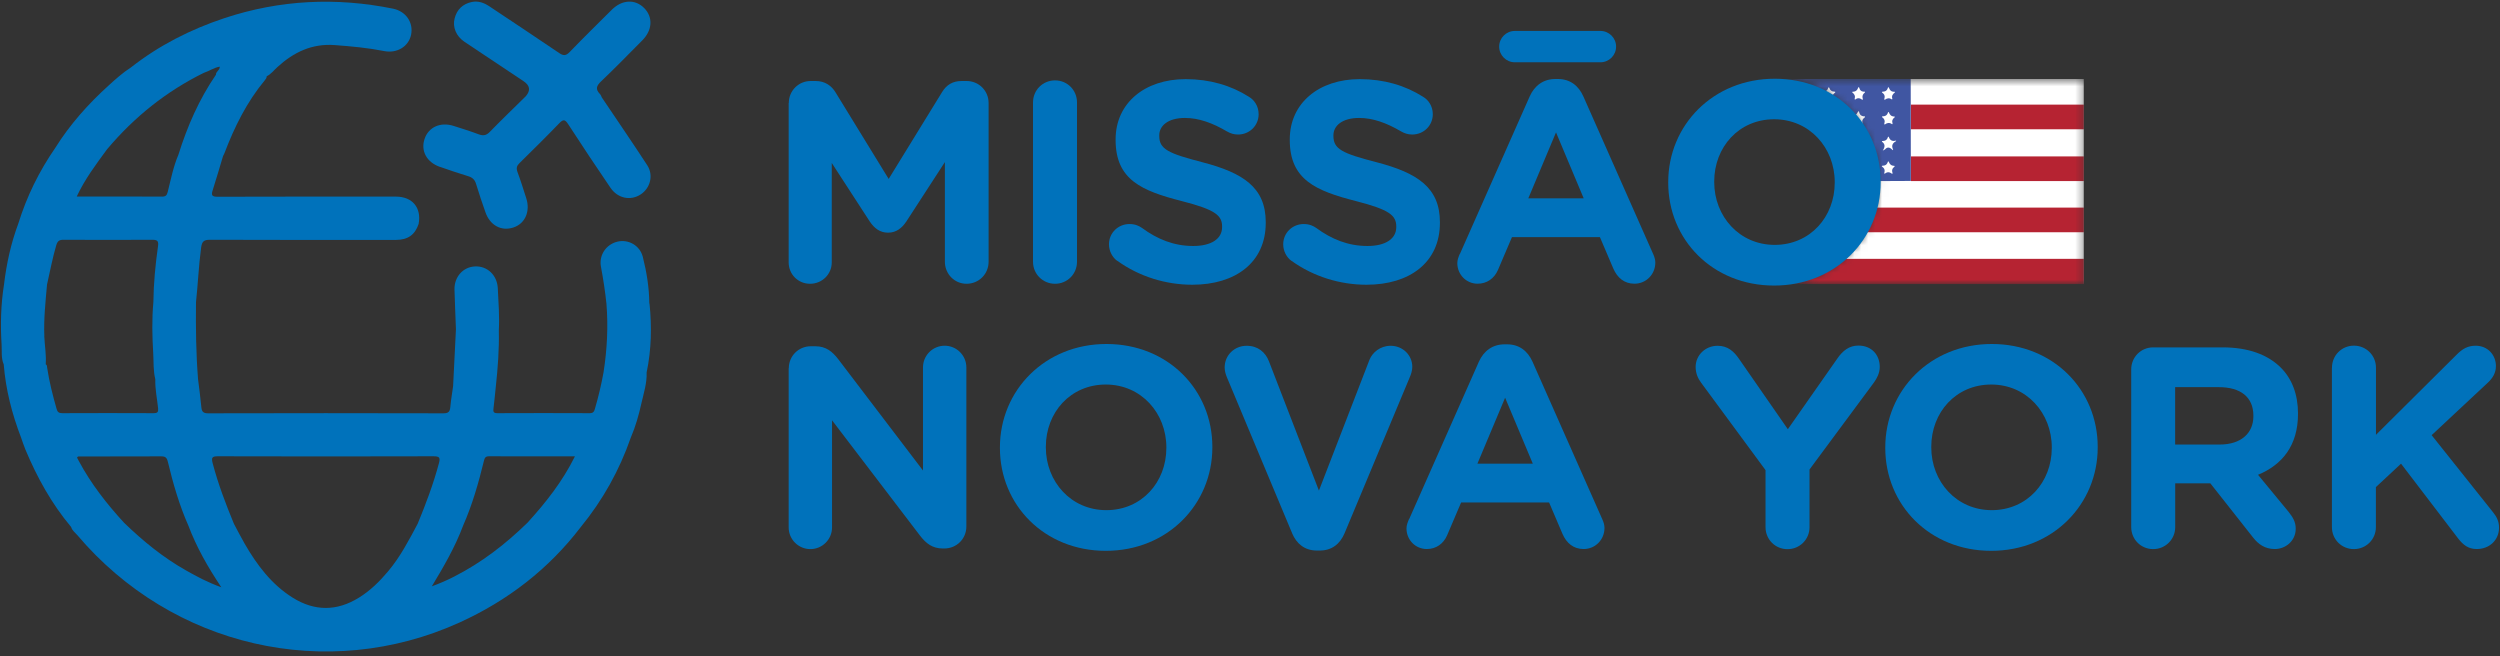 <svg width="362" height="95" viewBox="0 0 362 95" fill="none" xmlns="http://www.w3.org/2000/svg">
<rect x="0" y="0" width="362" height="95" fill="#333333" stroke="none"/>
<path d="M114.219 53.319C114.219 51.55 115.629 50.139 117.399 50.139H118.059C119.589 50.139 120.499 50.88 121.369 52L133.649 68.129V53.2C133.649 51.459 135.059 50.06 136.789 50.06C138.519 50.06 139.929 51.469 139.929 53.2V76.24C139.929 78.02 138.519 79.42 136.739 79.42H136.529C134.999 79.42 134.089 78.68 133.219 77.56L120.479 60.86V76.37C120.479 78.11 119.069 79.51 117.339 79.51C115.609 79.51 114.199 78.1 114.199 76.37V53.33L114.219 53.319Z" fill="#0072BB"/>
<path d="M144.789 64.86V64.779C144.789 56.55 151.279 49.81 160.209 49.81C169.139 49.81 175.549 56.469 175.549 64.7V64.79C175.549 73.02 169.059 79.76 160.129 79.76C151.199 79.76 144.789 73.1 144.789 64.87V64.86ZM168.889 64.86V64.779C168.889 59.819 165.249 55.68 160.119 55.68C154.989 55.68 151.439 59.73 151.439 64.689V64.779C151.439 69.74 155.079 73.87 160.199 73.87C165.319 73.87 168.889 69.82 168.889 64.86Z" fill="#0072BB"/>
<path d="M187.09 77.189L177.7 54.739C177.49 54.239 177.33 53.749 177.33 53.209C177.33 51.439 178.74 50.069 180.51 50.069C182.16 50.069 183.24 51.019 183.74 52.309L190.98 71.039L198.3 52.099C198.71 51.069 199.83 50.069 201.36 50.069C203.1 50.069 204.5 51.399 204.5 53.129C204.5 53.629 204.33 54.159 204.17 54.539L194.7 77.199C194.04 78.769 192.84 79.719 191.1 79.719H190.69C188.95 79.719 187.75 78.769 187.09 77.199V77.189Z" fill="#0072BB"/>
<path d="M204.05 75.159L214.14 52.379C214.84 50.809 216.13 49.859 217.86 49.859H218.23C219.97 49.859 221.21 50.809 221.91 52.379L232 75.159C232.21 75.619 232.33 76.029 232.33 76.439C232.33 78.139 231.01 79.499 229.31 79.499C227.82 79.499 226.83 78.629 226.25 77.309L224.31 72.759H211.57L209.54 77.519C209 78.759 207.93 79.499 206.6 79.499C204.95 79.499 203.66 78.169 203.66 76.519C203.66 76.069 203.83 75.609 204.03 75.159H204.05ZM221.95 67.139L217.94 57.589L213.93 67.139H221.95Z" fill="#0072BB"/>
<path d="M255.659 68.089L246.309 55.399C245.849 54.779 245.529 54.039 245.529 53.129C245.529 51.439 246.929 50.069 248.709 50.069C250.159 50.069 251.069 50.859 251.849 52.019L258.879 62.149L266.029 51.939C266.819 50.779 267.769 50.039 269.089 50.039C271.029 50.039 272.189 51.399 272.189 53.139C272.189 54.009 271.779 54.789 271.359 55.369L262.019 67.979V76.329C262.019 78.109 260.609 79.519 258.829 79.519C257.049 79.519 255.649 78.109 255.649 76.329V68.099L255.659 68.089Z" fill="#0072BB"/>
<path d="M272.988 64.86V64.779C272.988 56.55 279.478 49.81 288.408 49.81C297.338 49.81 303.748 56.469 303.748 64.7V64.79C303.748 73.02 297.258 79.76 288.328 79.76C279.398 79.76 272.988 73.1 272.988 64.87V64.86ZM297.098 64.86V64.779C297.098 59.819 293.458 55.68 288.328 55.68C283.198 55.68 279.648 59.73 279.648 64.689V64.779C279.648 69.74 283.288 73.87 288.408 73.87C293.528 73.87 297.098 69.82 297.098 64.86Z" fill="#0072BB"/>
<path d="M308.6 53.49C308.6 51.71 310.01 50.3 311.78 50.3H321.83C325.51 50.3 328.36 51.33 330.27 53.24C331.88 54.85 332.75 57.13 332.75 59.86V59.94C332.75 64.49 330.48 67.3 326.96 68.75L331.39 74.12C332.01 74.91 332.42 75.57 332.42 76.56C332.42 78.34 330.93 79.5 329.4 79.5C327.95 79.5 327 78.79 326.26 77.85L320.06 69.99H314.97V76.32C314.97 78.1 313.56 79.51 311.78 79.51C310 79.51 308.6 78.1 308.6 76.32V53.49ZM321.41 64.37C324.51 64.37 326.29 62.72 326.29 60.27V60.19C326.29 57.46 324.39 56.06 321.29 56.06H314.96V64.37H321.41Z" fill="#0072BB"/>
<path d="M337.67 53.24C337.67 51.46 339.08 50.05 340.85 50.05C342.62 50.05 344.04 51.46 344.04 53.24V62.96L355.78 51.3C356.57 50.51 357.35 50.06 358.47 50.06C360.25 50.06 361.41 51.43 361.41 53C361.41 53.99 360.95 54.74 360.25 55.4L352.1 63.01L360.99 74.17C361.49 74.79 361.86 75.45 361.86 76.4C361.86 78.18 360.5 79.5 358.63 79.5C357.39 79.5 356.65 78.88 355.94 77.97L347.67 67.14L344.03 70.53V76.32C344.03 78.1 342.62 79.51 340.84 79.51C339.06 79.51 337.66 78.1 337.66 76.32V53.25L337.67 53.24Z" fill="#0072BB"/>
<path d="M63.71 24.16C65.06 24.63 66.42 25.1 67.79 25.51C68.41 25.7 68.76 26.02 68.94 26.65C69.35 28.02 69.82 29.38 70.29 30.73C70.95 32.63 72.58 33.52 74.34 32.94C76.03 32.39 76.82 30.61 76.2 28.7C75.79 27.43 75.4 26.15 74.93 24.9C74.73 24.35 74.82 24.01 75.22 23.62C77.15 21.72 79.08 19.82 80.96 17.87C81.54 17.27 81.79 17.24 82.27 17.98C84.27 21.07 86.32 24.14 88.39 27.18C89.44 28.73 91.29 29.11 92.76 28.16C94.16 27.25 94.66 25.38 93.73 23.94C91.58 20.64 89.35 17.39 87.15 14.12C87.06 13.95 87 13.74 86.87 13.61C86.19 12.92 86.36 12.42 87.04 11.78C89.07 9.85 91.03 7.83 93.01 5.84C94.48 4.36 94.58 2.47 93.27 1.16C91.96 -0.16 90.07 -0.06 88.59 1.41C86.55 3.44 84.5 5.45 82.5 7.52C81.97 8.07 81.61 8.12 80.97 7.68C77.63 5.4 74.24 3.18 70.88 0.93C70.09 0.4 69.25 0.09 68.3 0.29C67 0.57 66.16 1.38 65.83 2.66C65.5 3.93 66.05 5.24 67.25 6.05C70.09 7.96 72.95 9.85 75.8 11.75C76.74 12.37 76.857 13.093 76.15 13.92C74.41 15.64 72.64 17.33 70.94 19.08C70.43 19.61 69.99 19.7 69.32 19.45C68.13 19 66.92 18.63 65.71 18.24C63.79 17.62 62.06 18.39 61.48 20.11C60.89 21.85 61.79 23.5 63.69 24.16H63.71Z" fill="#0072BB"/>
<path d="M94.02 43.939C94 41.649 93.64 39.409 93.08 37.199C92.66 35.529 90.97 34.599 89.37 34.999C87.74 35.409 86.7 36.969 87.02 38.639C87.35 40.399 87.62 42.159 87.81 43.939C88.08 47.289 87.91 50.619 87.39 53.929C87.07 55.689 86.66 57.419 86.16 59.139C86.05 59.519 85.96 59.829 85.41 59.829C80.95 59.809 76.49 59.809 72.02 59.829C71.42 59.829 71.4 59.569 71.46 59.119C71.59 58.049 71.69 56.989 71.8 55.919C72.09 53.239 72.29 50.559 72.23 47.869C72.34 45.819 72.18 43.769 72.08 41.719C71.98 39.849 70.57 38.499 68.79 38.579C67.06 38.649 65.77 40.079 65.81 41.919C65.86 43.839 65.95 45.759 66.02 47.679C65.88 50.419 65.75 53.169 65.61 55.909C65.47 56.909 65.3 57.909 65.21 58.909C65.15 59.569 64.97 59.849 64.22 59.849C52.86 59.819 41.5 59.819 30.14 59.849C29.38 59.849 29.21 59.569 29.15 58.909C29.03 57.579 28.84 56.259 28.68 54.929C28.38 51.209 28.34 47.489 28.38 43.759C28.66 41.139 28.77 38.499 29.12 35.879C29.24 34.969 29.5 34.719 30.41 34.719C39.38 34.759 48.34 34.739 57.31 34.739C59.06 34.739 60.09 34.009 60.62 32.419C61.05 30.079 59.72 28.469 57.32 28.469C48.72 28.469 40.11 28.459 31.51 28.489C30.73 28.489 30.55 28.309 30.79 27.569C31.32 25.919 31.8 24.249 32.3 22.589C32.37 22.449 32.46 22.309 32.51 22.159C33.95 18.379 35.73 14.779 38.33 11.639C38.48 11.459 38.62 11.289 38.62 11.039C39.25 10.739 39.66 10.169 40.16 9.719C42.52 7.559 45.18 6.279 48.48 6.529C50.89 6.709 53.28 6.929 55.65 7.399C57.51 7.759 59.19 6.719 59.53 5.009C59.88 3.249 58.77 1.639 56.93 1.259C48.68 -0.421 40.53 -0.031 32.52 2.619C27.6 4.249 23.03 6.569 18.94 9.779C17.79 10.519 16.77 11.429 15.76 12.349C12.79 15.039 10.13 18.009 8 21.419C5.66 24.799 3.87 28.449 2.65 32.379C1.58 35.239 0.94 38.189 0.58 41.209C0.12 44.089 0.05 46.989 0.23 49.889C0.29 50.849 0.14 51.839 0.54 52.769C0.83 56.429 1.74 59.949 3.05 63.359C3.26 63.939 3.44 64.529 3.68 65.099C5.37 69.139 7.47 72.939 10.3 76.309C10.44 76.809 10.86 77.099 11.17 77.459C24.92 93.699 47.34 98.849 66.54 90.139C73.51 86.969 79.43 82.419 84.1 76.309C84.05 76.279 84 76.259 83.96 76.239C84.01 76.259 84.06 76.289 84.1 76.309C87.28 72.419 89.69 68.109 91.34 63.359C92.04 61.739 92.51 60.049 92.89 58.339C93.22 56.889 93.69 55.459 93.63 53.939C94.33 50.629 94.39 47.299 94.05 43.949L94.02 43.939ZM29.57 10.529C30.31 10.279 30.98 9.799 31.82 9.649C31.85 10.179 31.24 10.349 31.27 10.819C28.83 14.379 27.12 18.289 25.84 22.389C25.1 24.119 24.74 25.969 24.29 27.779C24.16 28.289 24 28.469 23.46 28.469C19.38 28.449 15.31 28.459 11.11 28.459C12.29 25.929 13.91 23.789 15.5 21.619C19.43 16.949 24.09 13.209 29.57 10.519V10.529ZM15 21.609C15 21.609 15.04 21.609 15.06 21.609C15.04 21.609 15.02 21.609 15 21.609ZM6.42 48.679C6.32 46.169 6.59 43.689 6.81 41.199C7.25 39.299 7.59 37.379 8.15 35.499C8.34 34.869 8.62 34.709 9.23 34.719C13.5 34.739 17.78 34.749 22.05 34.719C22.82 34.719 22.98 34.929 22.88 35.649C22.5 38.329 22.24 41.019 22.21 43.729C21.98 46.229 22.04 48.729 22.19 51.229C22.26 52.459 22.18 53.709 22.49 54.919C22.44 56.329 22.75 57.709 22.89 59.099C22.95 59.649 22.82 59.829 22.24 59.829C17.83 59.809 13.43 59.809 9.02 59.829C8.55 59.829 8.32 59.679 8.2 59.229C7.64 57.259 7.13 55.279 6.83 53.259C6.8 53.079 6.84 52.859 6.62 52.749C6.72 51.379 6.47 50.029 6.41 48.669L6.42 48.679ZM26.94 82.599C23.62 80.729 20.7 78.339 17.97 75.699C15.45 72.959 13.17 70.039 11.41 66.749C11.32 66.579 11.23 66.409 11.16 66.269C11.27 66.019 11.46 66.099 11.6 66.099C15.51 66.099 19.42 66.099 23.33 66.079C23.92 66.079 24.15 66.239 24.3 66.849C25.06 70.009 25.96 73.139 27.28 76.119C28.21 76.119 29.14 76.119 30.07 76.109C29.14 76.109 28.21 76.109 27.28 76.119C28.45 79.209 30.06 82.069 32.05 85.039C30.1 84.339 28.51 83.489 26.94 82.599ZM51.96 86.549C48.77 88.519 45.57 88.529 42.39 86.549C39.32 84.629 37.22 81.829 35.44 78.749C34.89 77.799 34.39 76.809 33.87 75.839C32.69 72.979 31.59 70.099 30.8 67.099C30.59 66.289 30.67 66.059 31.57 66.069C41.97 66.099 52.38 66.099 62.78 66.069C63.67 66.069 63.77 66.289 63.55 67.099C62.75 70.099 61.66 72.979 60.48 75.839C59.21 78.219 57.97 80.619 56.22 82.699C54.98 84.179 53.62 85.529 51.96 86.549ZM65.77 83.489C64.73 84.019 63.66 84.489 62.53 84.899C64.25 82.049 65.9 79.209 67.06 76.109C68.39 73.089 69.29 69.939 70.07 66.739C70.18 66.289 70.3 66.069 70.81 66.069C74.92 66.089 79.02 66.079 83.25 66.079C81.45 69.719 79.03 72.779 76.38 75.689C73.21 78.779 69.74 81.469 65.78 83.479L65.77 83.489Z" fill="#0072BB"/>
<mask id="mask0_1246_7275" style="mask-type:luminance" maskUnits="userSpaceOnUse" x="257" y="11" width="45" height="31">
<path d="M257.221 11.44C265.421 11.44 272.061 18.079 272.061 26.279C272.061 34.48 265.421 41.12 257.221 41.12H301.741V11.44H257.221Z" fill="white"/>
</mask>
<g mask="url(#mask0_1246_7275)">
<path d="M301.741 11.44H257.221V41.12H301.741V11.44Z" fill="white"/>
<path d="M301.741 15.149H276.701V18.719H301.741V15.149Z" fill="#B62332"/>
<path d="M301.741 22.649H276.711V26.219H301.741V22.649Z" fill="#B62332"/>
<path d="M301.741 30.06H257.221V33.63H301.741V30.06Z" fill="#B62332"/>
<path d="M301.741 37.48H257.221V41.13H301.741V37.48Z" fill="#B62332"/>
<path d="M276.701 26.2L257.221 26.29C257.221 26.29 257.231 16.07 257.221 11.44C257.221 11.44 270.501 11.45 276.671 11.44C276.671 11.569 276.701 25 276.691 26.2H276.701ZM268.451 25.259C268.851 24.97 269.231 24.88 269.641 25.149C269.691 25.189 269.761 25.13 269.741 25.07C269.601 24.689 269.691 24.38 270.031 24.14C270.081 24.099 270.051 24.02 269.991 24.02C269.571 24.02 269.341 23.82 269.211 23.43C269.191 23.369 269.101 23.369 269.081 23.43C268.971 23.829 268.711 24.009 268.301 24.009C268.231 24.009 268.211 24.099 268.261 24.13C268.661 24.41 268.611 24.82 268.471 25.259C268.451 25.27 268.431 25.29 268.421 25.299C268.431 25.299 268.441 25.299 268.461 25.309C268.461 25.29 268.461 25.27 268.461 25.25L268.451 25.259ZM274.091 21.77C274.091 21.77 274.111 21.759 274.121 21.75L274.081 21.77C274.081 21.77 274.141 21.68 274.121 21.649C273.841 21.09 274.041 20.709 274.551 20.439C274.551 20.439 274.551 20.41 274.551 20.349C273.991 20.52 273.671 20.309 273.501 19.84C273.481 19.779 273.391 19.779 273.371 19.84C273.261 20.25 272.991 20.419 272.571 20.419C272.501 20.419 272.481 20.509 272.531 20.54C272.951 20.84 273.001 21.239 272.621 21.809C272.831 21.7 272.901 21.68 272.951 21.63C273.311 21.22 273.651 21.34 273.991 21.66C274.021 21.689 274.061 21.72 274.091 21.75V21.77ZM268.471 21.759C268.831 21.39 269.211 21.259 269.621 21.559C269.671 21.599 269.751 21.549 269.731 21.489C269.601 21.099 269.721 20.809 270.041 20.559C270.091 20.52 270.061 20.43 270.001 20.439C269.571 20.459 269.331 20.239 269.211 19.849C269.191 19.79 269.101 19.79 269.081 19.849C268.951 20.279 268.651 20.459 268.211 20.43C268.141 20.43 268.111 20.509 268.171 20.549C268.341 20.68 268.501 20.779 268.591 20.919C268.741 21.149 268.471 21.399 268.461 21.649C268.461 21.689 268.481 21.73 268.491 21.779C268.481 21.779 268.461 21.779 268.451 21.779C268.461 21.779 268.471 21.779 268.481 21.779L268.471 21.759ZM265.471 21.759C265.471 21.759 265.481 21.759 265.491 21.759C265.481 21.759 265.471 21.759 265.461 21.77C265.471 21.709 265.511 21.64 265.491 21.599C265.171 21.049 265.461 20.739 265.911 20.48C265.931 20.48 265.921 20.43 265.941 20.349C265.351 20.54 265.051 20.309 264.881 19.84C264.861 19.779 264.771 19.779 264.751 19.84C264.641 20.25 264.381 20.43 263.961 20.43C263.891 20.43 263.871 20.52 263.921 20.549C264.351 20.84 264.361 21.25 264.021 21.799C264.201 21.709 264.261 21.7 264.301 21.66C264.671 21.259 265.021 21.299 265.381 21.669C265.411 21.7 265.451 21.73 265.491 21.759H265.471ZM259.851 21.759C260.211 21.36 260.581 21.259 260.991 21.549C261.041 21.59 261.111 21.529 261.091 21.47C260.961 21.07 261.111 20.779 261.421 20.529C261.471 20.489 261.441 20.399 261.371 20.41C260.941 20.439 260.691 20.239 260.561 19.84C260.541 19.779 260.451 19.77 260.431 19.84C260.311 20.239 260.051 20.43 259.631 20.419C259.561 20.419 259.541 20.5 259.591 20.54C259.991 20.829 260.021 21.22 259.801 21.689C259.801 21.7 259.831 21.739 259.841 21.759C259.821 21.759 259.801 21.759 259.781 21.75C259.781 21.75 259.791 21.75 259.801 21.75C259.811 21.75 259.831 21.75 259.841 21.75L259.851 21.759ZM268.641 17.98C268.971 17.739 269.291 17.759 269.621 17.989C269.681 18.029 269.751 17.97 269.721 17.91C269.571 17.509 269.701 17.22 270.031 16.98C270.081 16.939 270.061 16.849 269.991 16.849C269.531 16.849 269.271 16.64 269.191 16.169C269.181 16.11 269.091 16.099 269.061 16.149C268.771 16.669 268.681 16.73 268.121 16.829C268.061 16.84 268.041 16.93 268.101 16.959C268.521 17.18 268.661 17.489 268.521 17.91C268.501 17.97 268.571 18.02 268.621 17.989L268.641 17.98ZM274.291 16.869C273.871 16.869 273.641 16.64 273.511 16.27C273.491 16.209 273.401 16.209 273.381 16.27C273.271 16.689 272.991 16.849 272.581 16.849C272.511 16.849 272.491 16.939 272.541 16.98C272.891 17.22 272.971 17.54 272.841 17.93C272.821 17.989 272.891 18.049 272.951 18.009C273.271 17.77 273.591 17.72 273.941 17.97C273.991 18.009 274.061 17.959 274.041 17.89C273.921 17.5 274.031 17.22 274.341 16.989C274.391 16.95 274.371 16.869 274.301 16.869H274.291ZM261.181 14.44C260.951 13.979 261.071 13.659 261.421 13.399C261.471 13.36 261.441 13.28 261.371 13.28C260.951 13.3 260.691 13.11 260.571 12.71C260.551 12.649 260.461 12.649 260.441 12.71C260.311 13.12 260.031 13.29 259.611 13.28C259.541 13.28 259.511 13.36 259.571 13.399C259.931 13.659 260.121 13.95 259.831 14.389C259.801 14.44 259.831 14.499 259.901 14.499C260.161 14.46 260.301 14.169 260.491 14.2C260.681 14.229 260.851 14.36 261.091 14.53C261.151 14.569 261.221 14.499 261.191 14.44H261.181ZM272.951 14.43C273.261 14.21 273.561 14.149 273.911 14.38C273.961 14.419 274.031 14.36 274.011 14.3C273.881 13.889 274.061 13.63 274.361 13.399C274.411 13.36 274.381 13.27 274.311 13.28C273.871 13.319 273.651 13.069 273.501 12.68C273.481 12.62 273.391 12.62 273.371 12.69C273.271 13.11 272.991 13.28 272.571 13.28C272.501 13.28 272.481 13.37 272.531 13.399C272.881 13.639 272.981 13.95 272.841 14.35C272.821 14.409 272.891 14.47 272.941 14.43H272.951ZM265.391 14.319C265.281 13.93 265.391 13.63 265.721 13.399C265.771 13.36 265.751 13.27 265.681 13.28C265.261 13.28 265.001 13.089 264.871 12.7C264.851 12.639 264.761 12.63 264.741 12.7C264.621 13.1 264.361 13.28 263.941 13.28C263.871 13.28 263.851 13.37 263.901 13.399C264.251 13.639 264.341 13.96 264.201 14.36C264.181 14.43 264.251 14.479 264.311 14.44C264.631 14.2 264.951 14.13 265.281 14.389C265.331 14.43 265.411 14.389 265.391 14.319ZM269.071 12.68C268.941 13.069 268.691 13.29 268.271 13.28C268.201 13.28 268.171 13.36 268.231 13.399C268.551 13.639 268.671 13.94 268.551 14.329C268.531 14.389 268.611 14.44 268.661 14.399C268.991 14.139 269.311 14.19 269.631 14.43C269.691 14.47 269.761 14.419 269.741 14.35C269.611 13.96 269.711 13.649 270.031 13.389C270.081 13.35 270.051 13.259 269.981 13.27C269.541 13.3 269.311 13.079 269.201 12.669C269.181 12.61 269.091 12.61 269.071 12.669V12.68ZM264.751 23.43C264.641 23.84 264.371 24.009 263.961 24.02C263.891 24.02 263.871 24.11 263.921 24.14C264.271 24.38 264.321 24.7 264.201 25.09C264.181 25.16 264.251 25.209 264.311 25.16C264.651 24.89 264.971 24.899 265.311 25.16C265.361 25.2 265.441 25.149 265.411 25.079C265.291 24.7 265.371 24.39 265.691 24.14C265.741 24.099 265.711 24.02 265.641 24.02C265.221 24.029 265.011 23.79 264.871 23.43C264.851 23.369 264.761 23.369 264.741 23.43H264.751ZM261.101 25.07C260.971 24.689 261.061 24.38 261.391 24.14C261.441 24.099 261.411 24.02 261.351 24.02C260.921 24.02 260.671 23.79 260.571 23.309C260.561 23.239 260.461 23.239 260.441 23.309C260.351 23.579 260.301 23.799 260.171 23.899C260.041 23.989 259.851 23.989 259.651 23.989C259.581 23.989 259.561 24.079 259.611 24.119C259.971 24.369 260.011 24.7 259.891 25.099C259.871 25.16 259.941 25.22 259.991 25.18C260.331 24.91 260.661 24.91 261.001 25.169C261.051 25.209 261.121 25.149 261.101 25.09V25.07ZM272.541 24.13C272.871 24.369 272.971 24.669 272.841 25.059C272.821 25.13 272.901 25.18 272.951 25.13C273.291 24.86 273.611 24.899 273.941 25.149C273.991 25.189 274.071 25.13 274.041 25.07C273.911 24.689 273.981 24.38 274.321 24.13C274.371 24.09 274.341 24.009 274.281 24.009C273.871 24.009 273.631 23.799 273.491 23.419C273.471 23.36 273.381 23.36 273.361 23.419C273.251 23.829 272.981 24 272.561 24C272.491 24 272.471 24.09 272.521 24.13H272.541ZM259.971 18.04C260.311 17.73 260.641 17.75 260.991 18C261.051 18.04 261.121 17.989 261.101 17.919C260.971 17.54 261.061 17.239 261.381 16.98C261.431 16.939 261.401 16.86 261.331 16.86C260.901 16.869 260.681 16.649 260.561 16.25C260.541 16.189 260.451 16.18 260.431 16.25C260.291 16.66 260.031 16.88 259.551 16.82C259.491 16.82 259.451 16.89 259.491 16.939C259.901 17.36 259.941 17.459 259.861 17.98C259.861 18.04 259.921 18.09 259.971 18.04ZM264.311 18C264.651 17.739 264.971 17.75 265.311 18C265.371 18.04 265.441 17.989 265.421 17.919C265.291 17.54 265.381 17.239 265.711 16.989C265.761 16.95 265.731 16.869 265.671 16.869C265.241 16.869 265.011 16.649 264.881 16.259C264.861 16.2 264.771 16.2 264.751 16.259C264.631 16.64 264.401 16.86 263.981 16.869C263.921 16.869 263.891 16.959 263.951 16.989C264.301 17.23 264.331 17.549 264.211 17.919C264.191 17.989 264.261 18.04 264.321 18H264.311Z" fill="#4056A2"/>
</g>
<path d="M114.219 14.909C114.219 13.139 115.629 11.729 117.399 11.729H118.099C119.469 11.729 120.419 12.43 120.989 13.38L128.679 25.91L136.409 13.339C137.069 12.259 137.979 11.729 139.259 11.729H139.959C141.739 11.729 143.149 13.139 143.149 14.909V37.9C143.149 39.679 141.739 41.09 139.959 41.09C138.179 41.09 136.819 39.639 136.819 37.9V23.47L131.239 32.069C130.579 33.059 129.749 33.69 128.589 33.69C127.429 33.69 126.609 33.069 125.939 32.069L120.439 23.599V37.989C120.439 39.73 119.029 41.09 117.299 41.09C115.569 41.09 114.199 39.73 114.199 37.989V14.919L114.219 14.909Z" fill="#0072BB"/>
<path d="M149.58 14.83C149.58 13.05 150.99 11.64 152.77 11.64C154.55 11.64 155.95 13.05 155.95 14.83V37.9C155.95 39.68 154.55 41.09 152.77 41.09C150.99 41.09 149.58 39.68 149.58 37.9V14.83Z" fill="#0072BB"/>
<path d="M161.78 37.779C161.08 37.279 160.58 36.369 160.58 35.379C160.58 33.729 161.9 32.439 163.56 32.439C164.39 32.439 164.97 32.729 165.38 33.019C167.57 34.629 169.97 35.619 172.78 35.619C175.39 35.619 176.96 34.589 176.96 32.889V32.799C176.96 31.189 175.97 30.359 171.13 29.119C165.3 27.629 161.54 26.019 161.54 20.269V20.179C161.54 14.929 165.76 11.459 171.67 11.459C175.18 11.459 178.25 12.369 180.85 14.019C181.55 14.429 182.25 15.299 182.25 16.539C182.25 18.189 180.93 19.479 179.27 19.479C178.65 19.479 178.15 19.309 177.66 19.029C175.55 17.789 173.57 17.079 171.58 17.079C169.14 17.079 167.86 18.199 167.86 19.599V19.679C167.86 21.579 169.1 22.199 174.1 23.489C179.97 25.019 183.28 27.129 183.28 32.169V32.259C183.28 38.009 178.9 41.229 172.65 41.229C168.85 41.229 165 40.079 161.78 37.759V37.779Z" fill="#0072BB"/>
<path d="M187.009 37.779C186.309 37.279 185.809 36.369 185.809 35.379C185.809 33.729 187.129 32.439 188.789 32.439C189.619 32.439 190.199 32.729 190.609 33.019C192.799 34.629 195.199 35.619 198.009 35.619C200.609 35.619 202.179 34.589 202.179 32.889V32.799C202.179 31.189 201.189 30.359 196.349 29.119C190.519 27.629 186.759 26.019 186.759 20.269V20.179C186.759 14.929 190.979 11.459 196.889 11.459C200.399 11.459 203.469 12.369 206.069 14.019C206.769 14.429 207.469 15.299 207.469 16.539C207.469 18.189 206.149 19.479 204.489 19.479C203.869 19.479 203.369 19.309 202.879 19.029C200.769 17.789 198.789 17.079 196.799 17.079C194.359 17.079 193.079 18.199 193.079 19.599V19.679C193.079 21.579 194.319 22.199 199.319 23.489C205.189 25.019 208.499 27.129 208.499 32.169V32.259C208.499 38.009 204.119 41.229 197.869 41.229C194.069 41.229 190.219 40.079 186.999 37.759L187.009 37.779Z" fill="#0072BB"/>
<path d="M211.409 36.739L221.5 13.96C222.2 12.389 223.489 11.44 225.219 11.44H225.589C227.329 11.44 228.57 12.389 229.27 13.96L239.359 36.739C239.569 37.2 239.69 37.609 239.69 38.02C239.69 39.719 238.369 41.08 236.669 41.08C235.179 41.08 234.189 40.209 233.609 38.889L231.669 34.34H218.93L216.9 39.099C216.36 40.34 215.29 41.08 213.96 41.08C212.31 41.08 211.02 39.749 211.02 38.099C211.02 37.65 211.19 37.19 211.39 36.739H211.409ZM229.32 28.72L225.31 19.169L221.299 28.72H229.32Z" fill="#0072BB"/>
<path d="M241.559 26.449V26.369C241.559 18.139 248.049 11.399 256.979 11.399C265.909 11.399 272.319 18.059 272.319 26.289V26.379C272.319 34.609 265.829 41.349 256.899 41.349C247.969 41.349 241.559 34.689 241.559 26.459V26.449ZM265.669 26.449V26.369C265.669 21.409 262.029 17.269 256.899 17.269C251.769 17.269 248.219 21.319 248.219 26.279V26.369C248.219 31.329 251.859 35.459 256.979 35.459C262.099 35.459 265.669 31.409 265.669 26.449Z" fill="#0072BB"/>
<path d="M231.74 4.479H219.35C218.096 4.479 217.08 5.496 217.08 6.75C217.08 8.003 218.096 9.019 219.35 9.019H231.74C232.994 9.019 234.01 8.003 234.01 6.75C234.01 5.496 232.994 4.479 231.74 4.479Z" fill="#0072BB"/>
</svg>
